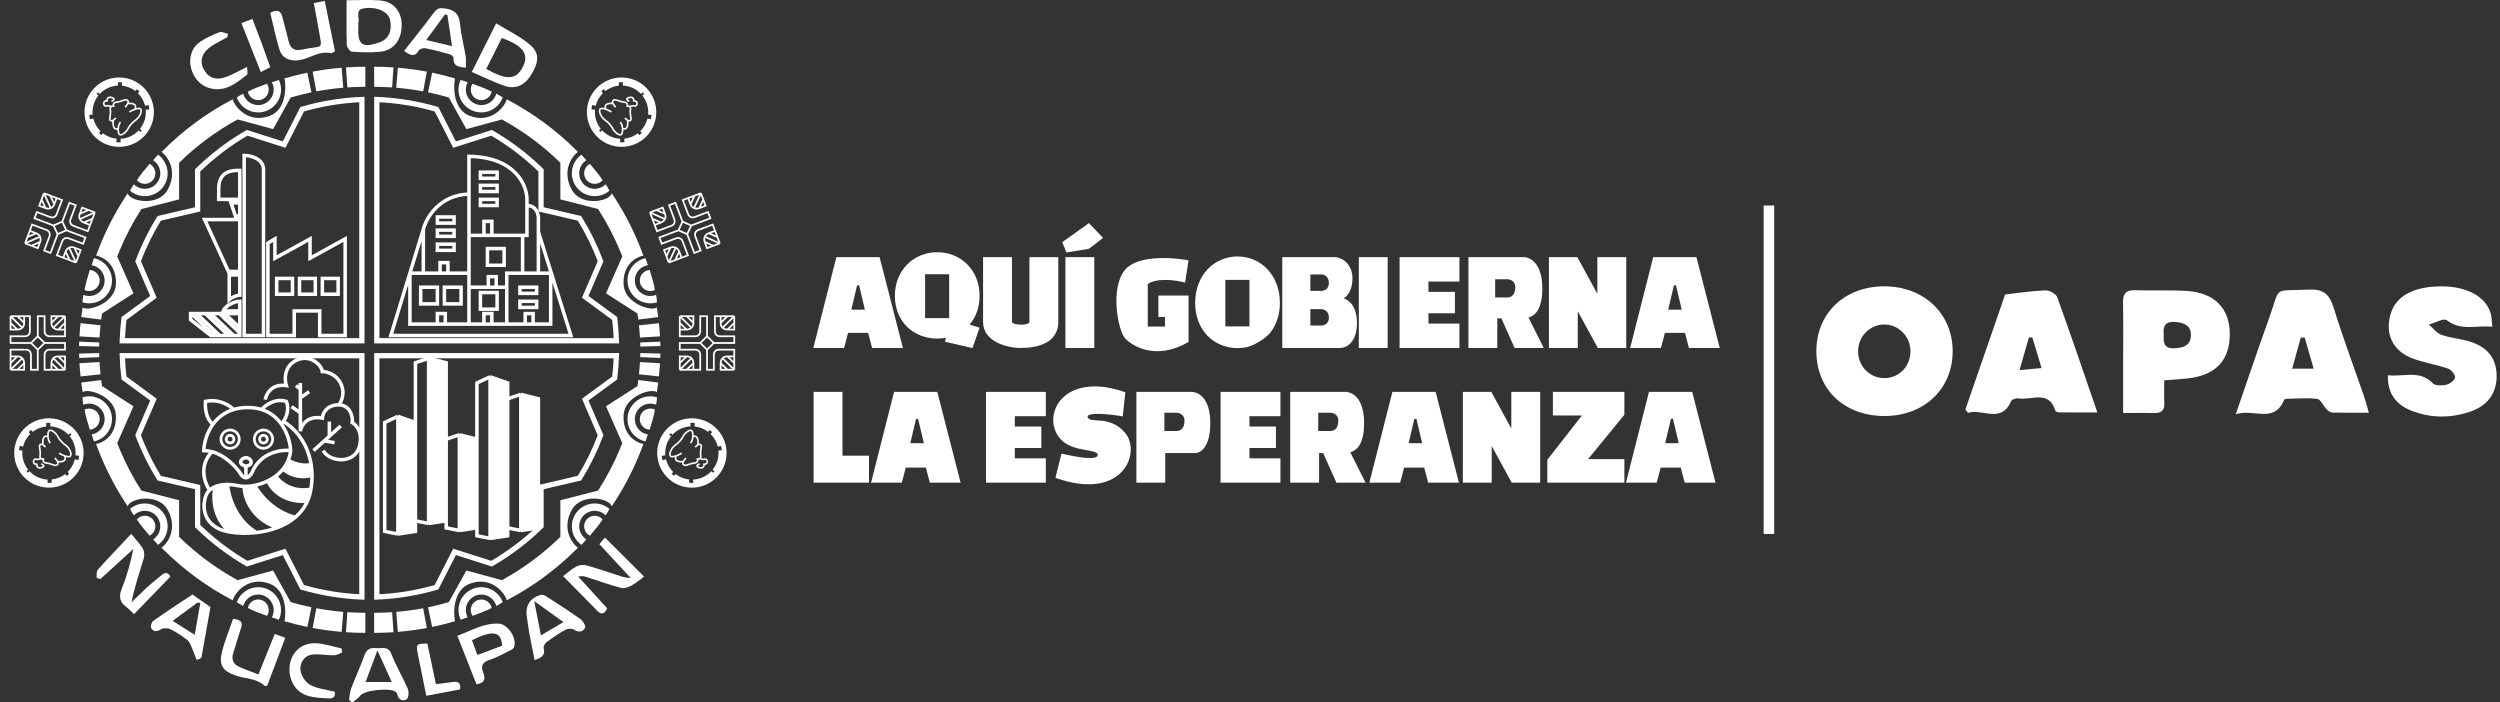 <svg width="121" height="34" viewBox="0 0 121 34" fill="none" xmlns="http://www.w3.org/2000/svg">
<rect x="0" y="0" width="121" height="34" fill="#333333" stroke="none"/>
<path d="M17.515 16.494H5.918C5.931 16.13 5.957 15.77 6.001 15.415L7.345 14.429L7.427 14.368L7.387 14.275L6.684 12.646C6.958 11.917 7.302 11.222 7.705 10.568L9.467 10.156L9.565 10.133V8.246C10.283 7.546 11.087 6.934 11.96 6.428L13.649 6.966L13.753 6.998L13.802 6.901L14.626 5.287C15.548 5.018 16.516 4.857 17.515 4.815V16.494Z" stroke="white" stroke-width="0.255"/>
<path d="M18.237 16.494H29.834C29.821 16.13 29.795 15.77 29.751 15.415L28.407 14.429L28.325 14.368L28.365 14.275L29.068 12.646C28.794 11.917 28.45 11.222 28.047 10.568L26.285 10.156L26.186 10.133V8.246C25.469 7.546 24.665 6.934 23.792 6.428L22.102 6.966L21.999 6.998L21.95 6.901L21.126 5.287C20.204 5.018 19.236 4.857 18.237 4.815V16.494Z" stroke="white" stroke-width="0.255"/>
<path d="M17.515 17.216H5.918C5.931 17.58 5.957 17.94 6.001 18.295L7.345 19.281L7.427 19.342L7.387 19.435L6.684 21.064C6.958 21.793 7.302 22.488 7.705 23.142L9.467 23.554L9.565 23.577V25.464C10.283 26.164 11.087 26.776 11.96 27.282L13.649 26.744L13.753 26.712L13.802 26.809L14.626 28.423C15.548 28.692 16.516 28.853 17.515 28.895V17.216Z" stroke="white" stroke-width="0.255"/>
<path d="M18.237 17.216H29.834C29.821 17.58 29.795 17.94 29.751 18.295L28.407 19.281L28.325 19.342L28.365 19.435L29.068 21.064C28.794 21.793 28.45 22.488 28.047 23.142L26.285 23.554L26.186 23.577V25.464C25.469 26.164 24.665 26.776 23.792 27.282L22.102 26.744L21.999 26.712L21.95 26.809L21.126 28.423C20.204 28.692 19.236 28.853 18.237 28.895V17.216Z" stroke="white" stroke-width="0.255"/>
<path d="M18.109 4.202V3.23C18.422 3.23 18.734 3.241 19.045 3.262L18.979 4.231C18.69 4.212 18.4 4.202 18.109 4.202Z" fill="white"/>
<path d="M19.257 3.278C19.728 3.317 20.196 3.38 20.66 3.467L20.481 4.422C20.05 4.341 19.615 4.283 19.177 4.246L19.257 3.278Z" fill="white"/>
<path d="M31.892 15.643C31.914 15.855 31.932 16.068 31.944 16.281L30.974 16.338C30.963 16.14 30.947 15.942 30.926 15.745L31.892 15.643Z" fill="white"/>
<path d="M31.957 16.536C31.96 16.607 31.962 16.678 31.964 16.749L30.992 16.773C30.991 16.707 30.989 16.641 30.986 16.575L31.957 16.536Z" fill="white"/>
<path d="M30.894 15.468L31.858 15.346C31.838 15.19 31.816 15.034 31.79 14.878C31.57 15.091 30.235 14.708 30.182 13.773C30.129 12.822 30.764 12.441 31.14 12.37C31.069 12.174 30.993 11.979 30.913 11.786C30.559 10.931 30.121 10.116 29.607 9.352C29.545 9.735 28.142 10.032 27.674 9.182C27.183 8.289 27.66 7.58 27.972 7.353L27.909 7.29C26.913 6.294 25.773 5.457 24.528 4.807C24.443 5.143 23.796 5.999 22.743 5.611C21.935 5.313 21.935 4.215 22.02 3.794C21.656 3.687 21.287 3.594 20.915 3.517L20.718 4.469C21.056 4.539 21.391 4.622 21.723 4.719L22.573 6.249L24.29 5.781C25.324 6.346 26.277 7.051 27.122 7.877V9.65L28.948 10.117C29.363 10.762 29.72 11.445 30.015 12.157C30.05 12.242 30.085 12.327 30.118 12.413L29.332 14.198L30.853 15.176C30.868 15.273 30.881 15.371 30.894 15.468Z" fill="white"/>
<path d="M22.191 4.336C22.191 4.946 22.686 5.441 23.297 5.441C23.773 5.441 24.178 5.14 24.334 4.718C24.259 4.662 24.15 4.6 24.02 4.535C23.933 4.852 23.642 5.086 23.297 5.086C22.883 5.086 22.547 4.75 22.547 4.336C22.547 4.208 22.579 4.087 22.635 3.982C22.507 3.938 22.391 3.899 22.295 3.868C22.229 4.01 22.191 4.169 22.191 4.336Z" fill="white"/>
<path d="M22.785 4.336C22.785 4.618 23.014 4.846 23.295 4.846C23.542 4.846 23.748 4.67 23.795 4.437C23.583 4.315 23.09 4.13 22.87 4.054C22.817 4.135 22.785 4.231 22.785 4.336Z" fill="white"/>
<path d="M27.82 7.845C27.52 8.376 27.707 9.05 28.238 9.351C28.652 9.585 29.154 9.523 29.497 9.232C29.46 9.146 29.396 9.039 29.314 8.918C29.082 9.152 28.714 9.212 28.413 9.042C28.053 8.838 27.926 8.38 28.13 8.019C28.193 7.908 28.28 7.819 28.381 7.755C28.291 7.653 28.209 7.562 28.141 7.488C28.013 7.579 27.903 7.699 27.82 7.845Z" fill="white"/>
<path d="M30.807 12.696C30.321 13.065 30.226 13.758 30.596 14.245C30.883 14.624 31.368 14.765 31.798 14.634C31.798 14.54 31.782 14.415 31.755 14.273C31.449 14.395 31.087 14.305 30.878 14.03C30.628 13.7 30.692 13.229 31.022 12.979C31.124 12.901 31.239 12.854 31.358 12.835C31.315 12.707 31.276 12.591 31.242 12.495C31.089 12.528 30.94 12.595 30.807 12.696Z" fill="white"/>
<path d="M28.338 8.137C28.199 8.382 28.285 8.694 28.53 8.832C28.745 8.954 29.011 8.903 29.167 8.723C29.043 8.512 28.704 8.109 28.551 7.933C28.464 7.977 28.389 8.046 28.338 8.137Z" fill="white"/>
<path d="M31.168 13.17C30.944 13.34 30.9 13.66 31.07 13.884C31.22 14.081 31.484 14.139 31.698 14.036C31.667 13.792 31.516 13.288 31.444 13.067C31.347 13.073 31.251 13.107 31.168 13.17Z" fill="white"/>
<path d="M18.109 29.659V30.631C18.422 30.631 18.734 30.62 19.045 30.599L18.979 29.63C18.69 29.649 18.4 29.659 18.109 29.659Z" fill="white"/>
<path d="M19.257 30.583C19.728 30.544 20.196 30.481 20.66 30.394L20.481 29.439C20.05 29.52 19.615 29.579 19.177 29.615L19.257 30.583Z" fill="white"/>
<path d="M31.892 18.218C31.914 18.006 31.932 17.793 31.944 17.58L30.974 17.523C30.963 17.722 30.947 17.919 30.926 18.116L31.892 18.218Z" fill="white"/>
<path d="M31.957 17.325C31.96 17.254 31.962 17.183 31.964 17.113L30.992 17.089C30.991 17.155 30.989 17.221 30.986 17.286L31.957 17.325Z" fill="white"/>
<path d="M30.894 18.393L31.858 18.515C31.838 18.672 31.816 18.828 31.79 18.983C31.57 18.77 30.235 19.153 30.182 20.088C30.129 21.04 30.764 21.42 31.14 21.491C31.069 21.688 30.993 21.883 30.913 22.076C30.559 22.93 30.121 23.745 29.607 24.509C29.545 24.127 28.142 23.829 27.674 24.679C27.183 25.572 27.66 26.281 27.972 26.508L27.909 26.572C26.913 27.568 25.773 28.404 24.528 29.055C24.443 28.718 23.796 27.862 22.743 28.25C21.935 28.548 21.935 29.646 22.02 30.068C21.656 30.175 21.287 30.267 20.915 30.344L20.718 29.392C21.056 29.323 21.391 29.239 21.723 29.142L22.573 27.613L24.29 28.08C25.324 27.515 26.277 26.81 27.122 25.984V24.212L28.948 23.744C29.363 23.099 29.72 22.416 30.015 21.704C30.05 21.619 30.085 21.534 30.118 21.449L29.332 19.663L30.853 18.685C30.868 18.588 30.881 18.491 30.894 18.393Z" fill="white"/>
<path d="M22.191 29.526C22.191 28.915 22.686 28.42 23.297 28.42C23.773 28.42 24.178 28.721 24.334 29.143C24.259 29.199 24.15 29.262 24.02 29.327C23.933 29.009 23.642 28.776 23.297 28.776C22.883 28.776 22.547 29.111 22.547 29.526C22.547 29.654 22.579 29.774 22.635 29.88C22.507 29.924 22.391 29.962 22.295 29.993C22.229 29.851 22.191 29.693 22.191 29.526Z" fill="white"/>
<path d="M22.785 29.526C22.785 29.244 23.014 29.015 23.295 29.015C23.542 29.015 23.748 29.191 23.795 29.424C23.583 29.547 23.09 29.731 22.87 29.808C22.817 29.727 22.785 29.63 22.785 29.526Z" fill="white"/>
<path d="M27.82 26.017C27.52 25.485 27.707 24.811 28.238 24.511C28.652 24.276 29.154 24.338 29.497 24.629C29.46 24.715 29.396 24.823 29.314 24.943C29.082 24.71 28.714 24.65 28.413 24.82C28.053 25.024 27.926 25.481 28.13 25.842C28.193 25.953 28.28 26.042 28.381 26.106C28.291 26.208 28.209 26.299 28.141 26.373C28.013 26.282 27.903 26.162 27.82 26.017Z" fill="white"/>
<path d="M30.807 21.165C30.321 20.796 30.226 20.103 30.596 19.617C30.883 19.238 31.368 19.097 31.798 19.228C31.798 19.322 31.782 19.446 31.755 19.589C31.449 19.466 31.087 19.557 30.878 19.832C30.628 20.162 30.692 20.632 31.022 20.883C31.124 20.96 31.239 21.007 31.358 21.026C31.315 21.155 31.276 21.271 31.242 21.366C31.089 21.333 30.94 21.267 30.807 21.165Z" fill="white"/>
<path d="M28.338 25.724C28.199 25.479 28.285 25.168 28.53 25.029C28.745 24.907 29.011 24.959 29.167 25.138C29.043 25.35 28.704 25.753 28.551 25.928C28.464 25.884 28.389 25.815 28.338 25.724Z" fill="white"/>
<path d="M31.168 20.692C30.944 20.521 30.9 20.201 31.07 19.977C31.22 19.78 31.484 19.722 31.698 19.826C31.667 20.069 31.516 20.573 31.444 20.795C31.347 20.788 31.251 20.755 31.168 20.692Z" fill="white"/>
<path d="M17.682 4.202V3.23C17.369 3.23 17.057 3.241 16.746 3.262L16.812 4.231C17.101 4.212 17.391 4.202 17.682 4.202Z" fill="white"/>
<path d="M16.534 3.278C16.063 3.317 15.595 3.38 15.131 3.467L15.31 4.422C15.741 4.341 16.176 4.283 16.614 4.246L16.534 3.278Z" fill="white"/>
<path d="M3.899 15.643C3.877 15.855 3.859 16.068 3.847 16.281L4.817 16.338C4.828 16.14 4.844 15.942 4.865 15.745L3.899 15.643Z" fill="white"/>
<path d="M3.834 16.536C3.831 16.607 3.829 16.678 3.827 16.749L4.799 16.773C4.8 16.707 4.802 16.641 4.805 16.575L3.834 16.536Z" fill="white"/>
<path d="M4.897 15.468L3.933 15.346C3.953 15.19 3.976 15.034 4.001 14.878C4.221 15.091 5.557 14.708 5.609 13.773C5.662 12.822 5.027 12.441 4.651 12.37C4.722 12.174 4.798 11.979 4.878 11.786C5.232 10.931 5.67 10.116 6.184 9.352C6.246 9.735 7.649 10.032 8.117 9.182C8.608 8.289 8.131 7.58 7.819 7.353L7.882 7.29C8.878 6.294 10.018 5.457 11.263 4.807C11.348 5.143 11.995 5.999 13.048 5.611C13.856 5.313 13.856 4.215 13.771 3.794C14.135 3.687 14.504 3.594 14.876 3.517L15.073 4.469C14.735 4.539 14.4 4.622 14.068 4.719L13.218 6.249L11.501 5.781C10.467 6.346 9.514 7.051 8.669 7.877V9.65L6.843 10.117C6.428 10.762 6.071 11.445 5.776 12.157C5.741 12.242 5.706 12.327 5.673 12.413L6.459 14.198L4.938 15.176C4.923 15.273 4.91 15.371 4.897 15.468Z" fill="white"/>
<path d="M13.602 4.336C13.602 4.946 13.107 5.441 12.496 5.441C12.02 5.441 11.615 5.14 11.459 4.718C11.534 4.662 11.643 4.6 11.773 4.535C11.86 4.852 12.151 5.086 12.496 5.086C12.911 5.086 13.246 4.75 13.246 4.336C13.246 4.208 13.214 4.087 13.158 3.982C13.286 3.938 13.402 3.899 13.498 3.868C13.565 4.01 13.602 4.169 13.602 4.336Z" fill="white"/>
<path d="M13.006 4.336C13.006 4.618 12.777 4.846 12.496 4.846C12.249 4.846 12.043 4.67 11.996 4.437C12.208 4.315 12.701 4.13 12.921 4.054C12.975 4.135 13.006 4.231 13.006 4.336Z" fill="white"/>
<path d="M7.97 7.845C8.271 8.376 8.084 9.05 7.553 9.351C7.138 9.585 6.637 9.523 6.294 9.232C6.331 9.146 6.395 9.039 6.477 8.918C6.709 9.152 7.077 9.212 7.378 9.042C7.738 8.838 7.865 8.38 7.661 8.019C7.598 7.908 7.511 7.819 7.41 7.755C7.5 7.653 7.582 7.562 7.65 7.488C7.778 7.579 7.888 7.699 7.97 7.845Z" fill="white"/>
<path d="M4.984 12.696C5.47 13.065 5.565 13.758 5.195 14.245C4.908 14.624 4.423 14.765 3.993 14.634C3.993 14.54 4.009 14.415 4.036 14.273C4.342 14.395 4.704 14.305 4.913 14.03C5.163 13.7 5.099 13.229 4.769 12.979C4.667 12.901 4.552 12.854 4.433 12.835C4.476 12.707 4.515 12.591 4.549 12.495C4.702 12.528 4.851 12.595 4.984 12.696Z" fill="white"/>
<path d="M7.453 8.137C7.592 8.382 7.506 8.694 7.261 8.832C7.046 8.954 6.78 8.903 6.624 8.723C6.748 8.512 7.087 8.109 7.24 7.933C7.327 7.977 7.402 8.046 7.453 8.137Z" fill="white"/>
<path d="M4.623 13.17C4.847 13.34 4.891 13.66 4.721 13.884C4.571 14.081 4.307 14.139 4.093 14.036C4.124 13.792 4.275 13.288 4.347 13.067C4.444 13.073 4.54 13.107 4.623 13.17Z" fill="white"/>
<path d="M17.682 29.659V30.631C17.369 30.631 17.057 30.62 16.746 30.599L16.812 29.63C17.101 29.649 17.391 29.659 17.682 29.659Z" fill="white"/>
<path d="M16.534 30.583C16.063 30.544 15.595 30.481 15.131 30.394L15.31 29.439C15.741 29.52 16.176 29.579 16.614 29.615L16.534 30.583Z" fill="white"/>
<path d="M3.899 18.218C3.877 18.006 3.859 17.793 3.847 17.58L4.817 17.523C4.828 17.722 4.844 17.919 4.865 18.116L3.899 18.218Z" fill="white"/>
<path d="M3.834 17.325C3.831 17.254 3.829 17.183 3.827 17.113L4.799 17.089C4.8 17.155 4.802 17.221 4.805 17.286L3.834 17.325Z" fill="white"/>
<path d="M4.897 18.393L3.933 18.515C3.953 18.672 3.976 18.828 4.001 18.983C4.221 18.77 5.557 19.153 5.609 20.088C5.662 21.04 5.027 21.42 4.651 21.491C4.722 21.688 4.798 21.883 4.878 22.076C5.232 22.93 5.67 23.745 6.184 24.509C6.246 24.127 7.649 23.829 8.117 24.679C8.608 25.572 8.131 26.281 7.819 26.508L7.882 26.572C8.878 27.568 10.018 28.404 11.263 29.055C11.348 28.718 11.995 27.862 13.048 28.25C13.856 28.548 13.856 29.646 13.771 30.068C14.135 30.175 14.504 30.267 14.876 30.344L15.073 29.392C14.735 29.323 14.4 29.239 14.068 29.142L13.218 27.613L11.501 28.08C10.467 27.515 9.514 26.81 8.669 25.984V24.212L6.843 23.744C6.428 23.099 6.071 22.416 5.776 21.704C5.741 21.619 5.706 21.534 5.673 21.449L6.459 19.663L4.938 18.685C4.923 18.588 4.91 18.491 4.897 18.393Z" fill="white"/>
<path d="M13.602 29.526C13.602 28.915 13.107 28.42 12.496 28.42C12.02 28.42 11.615 28.721 11.459 29.143C11.534 29.199 11.643 29.262 11.773 29.327C11.86 29.009 12.151 28.776 12.496 28.776C12.911 28.776 13.246 29.111 13.246 29.526C13.246 29.654 13.214 29.774 13.158 29.88C13.286 29.924 13.402 29.962 13.498 29.993C13.565 29.851 13.602 29.693 13.602 29.526Z" fill="white"/>
<path d="M13.006 29.526C13.006 29.244 12.777 29.015 12.496 29.015C12.249 29.015 12.043 29.191 11.996 29.424C12.208 29.547 12.701 29.731 12.921 29.808C12.975 29.727 13.006 29.63 13.006 29.526Z" fill="white"/>
<path d="M7.97 26.017C8.271 25.485 8.084 24.811 7.553 24.511C7.138 24.276 6.637 24.338 6.294 24.629C6.331 24.715 6.395 24.823 6.477 24.943C6.709 24.71 7.077 24.65 7.378 24.82C7.738 25.024 7.865 25.481 7.661 25.842C7.598 25.953 7.511 26.042 7.41 26.106C7.5 26.208 7.582 26.299 7.65 26.373C7.778 26.282 7.888 26.162 7.97 26.017Z" fill="white"/>
<path d="M4.984 21.165C5.47 20.796 5.565 20.103 5.195 19.617C4.908 19.238 4.423 19.097 3.993 19.228C3.993 19.322 4.009 19.446 4.036 19.589C4.342 19.466 4.704 19.557 4.913 19.832C5.163 20.162 5.099 20.632 4.769 20.883C4.667 20.96 4.552 21.007 4.433 21.026C4.476 21.155 4.515 21.271 4.549 21.366C4.702 21.333 4.851 21.267 4.984 21.165Z" fill="white"/>
<path d="M7.453 25.724C7.592 25.479 7.506 25.168 7.261 25.029C7.046 24.907 6.78 24.959 6.624 25.138C6.748 25.35 7.087 25.753 7.24 25.928C7.327 25.884 7.402 25.815 7.453 25.724Z" fill="white"/>
<path d="M4.623 20.692C4.847 20.521 4.891 20.201 4.721 19.977C4.571 19.78 4.307 19.722 4.093 19.826C4.124 20.069 4.275 20.573 4.347 20.795C4.444 20.788 4.54 20.755 4.623 20.692Z" fill="white"/>
<path d="M11.605 15.869L11.01 15.304H10.755L11.605 16.111M11.605 15.869V15.176H9.225V15.474L10.202 16.239H11.605V16.111M11.605 15.869V16.111M16.706 16.239V11.563L15.006 12.498V11.563L13.306 12.498V11.563L12.966 11.765V16.239H14.241V15.049H15.474V16.239H16.706ZM11.605 8.247C11.265 8.247 10.585 8.247 10.585 9.14V9.65H11.605V8.247ZM11.818 16.239V7.524C12.158 7.524 12.753 7.694 12.753 8.205V16.239H11.818ZM11.605 10.628H9.905L11.053 13.136H11.605V10.628ZM11.605 13.306H11.095V14.496C11.18 14.411 11.478 14.284 11.605 14.284V13.306ZM11.605 14.581C11.308 14.581 10.883 14.836 10.797 15.049H11.605V14.581ZM11.605 9.82H11.18L11.393 10.458H11.605V9.82ZM13.391 13.476V14.241H14.156V13.476H13.391ZM14.496 13.476V14.241H15.261V13.476H14.496ZM15.601 13.476V14.241H16.366V13.476H15.601ZM9.395 15.304H9.65L10.5 16.111H10.245L9.395 15.304ZM10.075 15.304H10.33L11.18 16.111H10.925L10.075 15.304Z" stroke="white" stroke-width="0.17"/>
<path d="M20.489 11.096C20.631 10.543 21.271 9.429 22.699 9.395M20.489 11.096L19.839 13.221M20.489 11.096V13.221M22.699 9.395V11.393M22.699 9.395V7.567C24.944 7.601 25.505 8.97 25.505 9.65V9.948M26.058 11.223V13.221M26.058 11.223V10.543C26.058 10.345 25.947 9.948 25.505 9.948M26.058 11.223L26.653 13.121M26.058 13.221H26.653M26.058 13.221H25.293M22.699 11.393V13.221M22.699 11.393H23.422M19.839 13.221L18.916 16.239H22.699H27.631L26.653 13.121M19.839 13.221V15.687H21.169M19.839 13.221H20.489M22.699 13.221V13.901M22.699 13.221H21.679M22.699 15.687V13.901M22.699 15.687H21.552M22.699 15.687H23.422M26.653 13.121V13.221M26.653 13.221V15.687H25.803M24.527 15.687V13.901M24.527 15.687H23.805M24.527 15.687H25.42M22.699 13.901H23.635M24.527 13.901V13.221H25.293M24.527 13.901H24.017M25.293 13.221V11.393M25.293 11.393H25.505V9.948M25.293 11.393H23.805M20.489 13.221H21.297M21.169 15.687V15.177H21.552V15.687M21.169 15.687H21.552M23.422 15.687V15.177H23.805V15.687M23.422 15.687H23.805M25.42 15.687V15.177H25.803V15.687M25.42 15.687H25.803M23.635 13.901V13.391H24.017V13.901M23.635 13.901H24.017M21.297 13.221V12.711H21.679V13.221M21.297 13.221H21.679M23.805 11.393V10.713H23.422V11.393M23.805 11.393H23.422M21.169 13.901H20.361V14.709H21.169V13.901ZM22.317 13.901H21.509V14.709H22.317V13.901ZM24.4 12.031H23.592V12.839H24.4V12.031ZM24.06 14.156H23.252V14.964H24.06V14.156ZM21.977 11.818H21.169V12.116H21.977V11.818ZM21.977 11.138H21.169V11.436H21.977V11.138ZM21.977 10.501H21.169V10.798H21.977V10.501ZM24.06 9.65H23.252V9.948H24.06V9.65ZM24.06 8.97H23.252V9.268H24.06V8.97ZM24.06 8.333H23.252V8.63H24.06V8.333ZM25.973 14.582H25.165V14.879H25.973V14.582ZM25.973 13.901H25.165V14.199H25.973V13.901Z" stroke="white" stroke-width="0.17"/>
<path d="M14.07 21.808C13.616 21.751 12.607 21.884 12.199 22.87C12.157 22.955 12.038 23.125 11.902 23.125M14.07 21.808C14.049 21.465 13.926 20.96 13.623 20.532M14.07 21.808C14.049 21.977 14.008 22.133 13.949 22.275M11.902 23.125C11.766 23.125 11.647 22.955 11.604 22.87C11.404 22.576 10.897 22.037 10.263 21.863M11.902 23.125V22.573M11.902 22.573C11.817 22.53 11.647 22.496 11.647 22.36C11.647 22.224 11.817 22.162 11.902 22.148C11.987 22.148 12.157 22.233 12.157 22.36C12.157 22.53 11.987 22.53 11.902 22.573ZM12.667 19.822C12.456 19.755 12.216 19.719 11.944 19.725C11.706 19.73 11.493 19.764 11.303 19.822M12.667 19.822C12.837 19.619 13.313 19.257 13.857 19.427C13.934 19.582 14.001 19.976 13.717 20.405M12.667 19.822C13.097 19.959 13.406 20.226 13.623 20.532M13.623 20.532C13.658 20.49 13.689 20.447 13.717 20.405M11.303 19.822C11.134 19.634 10.627 19.291 9.946 19.427C9.918 19.682 9.951 20.26 10.308 20.532M11.303 19.822C10.852 19.959 10.531 20.226 10.308 20.532M10.308 20.532C9.995 20.962 9.875 21.47 9.861 21.808C10 21.808 10.134 21.828 10.263 21.863M13.717 20.405C14.154 20.643 14.88 21.337 15.06 22.488M15.048 23.678C15.087 23.439 15.104 23.212 15.102 22.998M15.048 23.678C14.095 23.848 13.517 23.324 13.347 23.04M15.048 23.678C15.013 23.89 14.955 24.082 14.878 24.257M10.145 23.721C10.077 23.783 10.024 23.855 9.989 23.933C9.819 24.316 9.734 25.166 10.584 25.591C10.717 25.657 10.908 25.713 11.137 25.752M10.145 23.721C9.908 23.389 9.598 22.554 10.263 21.863M10.145 23.721C10.218 23.654 10.309 23.598 10.414 23.555M13.949 22.275C14.125 22.389 14.594 22.59 15.06 22.488M13.949 22.275C13.884 22.433 13.799 22.574 13.698 22.7M15.06 22.488C15.085 22.649 15.1 22.819 15.102 22.998M13.698 22.7C13.886 22.884 14.431 23.202 15.102 22.998M13.698 22.7C13.595 22.829 13.476 22.942 13.347 23.04M13.347 23.04C13.227 23.131 13.098 23.209 12.965 23.274M12.965 23.274C13.106 23.639 13.687 24.346 14.878 24.257M12.965 23.274C12.756 23.377 12.538 23.448 12.327 23.491M14.878 24.257C14.738 24.573 14.534 24.83 14.291 25.038M12.327 23.491C12.531 23.894 13.209 24.766 14.291 25.038M12.327 23.491C12.148 23.528 11.974 23.544 11.817 23.541M14.291 25.038C14.039 25.253 13.745 25.415 13.432 25.534M11.817 23.541C11.709 23.539 11.608 23.528 11.519 23.508C11.339 23.468 11.167 23.449 11.009 23.449M11.817 23.541C11.817 24.03 12.14 25.113 13.432 25.534M13.432 25.534C13.102 25.659 12.753 25.735 12.412 25.775M11.009 23.449C11.048 23.974 11.383 25.174 12.412 25.775M11.009 23.449C10.781 23.448 10.579 23.486 10.414 23.555M12.412 25.775C11.944 25.829 11.494 25.812 11.137 25.752M10.414 23.555C10.301 24.001 10.286 25.064 11.137 25.752M12.837 19.342C12.88 19.073 13.143 18.56 13.857 18.662C13.772 18.393 13.738 17.778 14.282 17.471C14.963 17.089 15.558 17.642 15.6 17.982C15.827 17.982 16.331 18.118 16.535 18.662C16.673 19.028 16.561 19.364 16.413 19.596M15.643 21.808C15.94 22.36 17.131 22.488 17.386 21.638C17.59 20.957 17.244 20.561 17.046 20.447C17.086 20.285 17.011 19.619 16.413 19.596M16.413 19.596C16.384 19.595 16.354 19.595 16.323 19.597C15.779 19.631 15.614 20.036 15.6 20.235C14.852 20.099 14.58 20.603 14.537 20.872V19.98M15.175 21.808L15.693 21.34M16.493 20.617L15.94 21.116M15.94 21.116V20.405M15.94 21.116L15.693 21.34M15.693 21.34L16.195 21.425M14.537 18.534V18.832M14.537 19.257L14.963 18.959M14.537 19.257V18.832M14.537 19.257V19.98M14.537 18.832L14.325 18.662M14.537 19.98L14.112 19.682" stroke="white" stroke-width="0.17"/>
<path d="M15.061 22.488C14.595 22.59 14.126 22.389 13.95 22.275C13.885 22.433 13.8 22.574 13.699 22.701C13.887 22.885 14.431 23.202 15.102 22.998C15.101 22.819 15.086 22.649 15.061 22.488Z" fill="white"/>
<path d="M15.048 23.678C14.096 23.848 13.518 23.324 13.348 23.04C13.227 23.131 13.098 23.209 12.965 23.275C13.107 23.639 13.688 24.346 14.878 24.257C14.956 24.082 15.014 23.89 15.048 23.678Z" fill="white"/>
<path d="M14.291 25.039C13.209 24.767 12.531 23.894 12.328 23.491C12.148 23.528 11.974 23.544 11.817 23.541C11.817 24.03 12.14 25.114 13.433 25.534C13.745 25.415 14.04 25.253 14.291 25.039Z" fill="white"/>
<path d="M12.412 25.775C11.383 25.174 11.049 23.974 11.01 23.449C10.781 23.448 10.579 23.487 10.415 23.555C10.301 24.001 10.287 25.064 11.137 25.752C11.495 25.812 11.945 25.829 12.412 25.775Z" fill="white"/>
<path d="M13.262 21.255C13.262 21.537 13.034 21.765 12.752 21.765C12.471 21.765 12.242 21.537 12.242 21.255C12.242 20.974 12.471 20.745 12.752 20.745C13.034 20.745 13.262 20.974 13.262 21.255ZM12.376 21.255C12.376 21.463 12.544 21.632 12.752 21.632C12.96 21.632 13.129 21.463 13.129 21.255C13.129 21.047 12.96 20.879 12.752 20.879C12.544 20.879 12.376 21.047 12.376 21.255Z" fill="white"/>
<path d="M11.647 21.255C11.647 21.537 11.419 21.765 11.137 21.765C10.855 21.765 10.627 21.537 10.627 21.255C10.627 20.974 10.855 20.745 11.137 20.745C11.419 20.745 11.647 20.974 11.647 21.255ZM10.761 21.255C10.761 21.463 10.929 21.632 11.137 21.632C11.345 21.632 11.513 21.463 11.513 21.255C11.513 21.047 11.345 20.879 11.137 20.879C10.929 20.879 10.761 21.047 10.761 21.255Z" fill="white"/>
<path d="M13.006 21.255C13.006 21.396 12.892 21.51 12.751 21.51C12.61 21.51 12.496 21.396 12.496 21.255C12.496 21.114 12.61 21 12.751 21C12.892 21 13.006 21.114 13.006 21.255ZM12.633 21.255C12.633 21.32 12.686 21.373 12.751 21.373C12.816 21.373 12.869 21.32 12.869 21.255C12.869 21.19 12.816 21.137 12.751 21.137C12.686 21.137 12.633 21.19 12.633 21.255Z" fill="white"/>
<path d="M11.391 21.255C11.391 21.396 11.277 21.51 11.136 21.51C10.995 21.51 10.881 21.396 10.881 21.255C10.881 21.114 10.995 21 11.136 21C11.277 21 11.391 21.114 11.391 21.255ZM11.018 21.255C11.018 21.32 11.071 21.373 11.136 21.373C11.201 21.373 11.254 21.32 11.254 21.255C11.254 21.19 11.201 21.137 11.136 21.137C11.071 21.137 11.018 21.19 11.018 21.255Z" fill="white"/>
<path d="M19.257 25.847L18.619 25.719V20.448L19.257 20.15M19.257 25.847L20.107 25.719V25.209M19.257 25.847V20.15M20.107 20.448L19.257 20.15M20.107 20.448V25.209M20.107 20.448V17.557L20.745 17.345M20.107 25.209L20.745 25.337M20.745 25.337L21.595 25.209M20.745 25.337V17.345M21.595 25.209V25.549L22.233 25.677M21.595 25.209V21.256M20.745 17.345L21.595 17.557V21.256M22.233 25.677L23.083 25.549M22.233 25.677V21.043M23.083 25.549V21.256M23.083 25.549V25.932L23.72 26.059M23.083 21.256L22.233 21.043M23.083 21.256V18.535L23.72 18.237M22.233 21.043L21.595 21.256M23.72 26.059L24.571 25.932V25.549M23.72 26.059V18.237M23.72 18.237L24.571 18.535V19.3M24.571 25.549L25.208 25.677M24.571 25.549V19.3M25.208 25.677L26.058 25.549V19.3L25.208 19.088M25.208 25.677V19.088M25.208 19.088L24.571 19.3" stroke="white" stroke-width="0.17"/>
<path d="M20.106 25.719L19.256 25.847V20.15L20.106 20.448V25.209V25.719Z" fill="white"/>
<path d="M21.594 25.209L20.744 25.337V17.345L21.594 17.557V21.256V25.209Z" fill="white"/>
<path d="M23.082 25.549L22.232 25.677V21.043L23.082 21.256V25.549Z" fill="white"/>
<path d="M24.57 25.932L23.72 26.059V18.237L24.57 18.535V19.3V25.549V25.932Z" fill="white"/>
<path d="M26.058 25.549L25.207 25.677V19.088L26.058 19.3V25.549Z" fill="white"/>
<path d="M32.902 15.304V15.628M32.902 15.304H33.232M32.902 15.304L33.469 15.861M32.902 17.897L33.469 17.339M32.902 17.897V17.573M32.902 17.897H33.232M35.538 17.897V17.573M35.538 17.897H35.209M35.538 17.897L34.971 17.339M35.538 15.304H35.209M35.538 15.304V15.628M35.538 15.304L34.971 15.861M32.902 15.952V16.276H33.397H33.644C33.841 16.276 33.891 16.114 33.891 16.033V15.79V15.304H34.22V15.952V16.276M32.902 15.952H33.232M32.902 15.952V15.628M35.538 17.249V16.924H35.044H34.797C34.599 16.924 34.55 17.087 34.55 17.168V17.411V17.897H34.22V17.249V16.924M35.538 17.249H35.209M35.538 17.249V17.573M33.561 17.897H33.891V17.411V17.168C33.891 17.087 33.841 16.924 33.644 16.924H33.397H32.902V16.6H33.561H33.891M33.561 17.897V17.573M33.561 17.897H33.232M34.879 15.304H34.603V15.79V16.033C34.603 16.227 34.759 16.276 34.837 16.276H35.07H35.538V16.6H34.879H34.55M34.879 15.304V15.628M34.879 15.304H35.209M33.232 15.952L32.902 15.628M33.232 15.952C33.295 15.952 33.396 15.93 33.469 15.861M33.561 15.628V15.304H33.232M33.561 15.628L33.232 15.304M33.561 15.628C33.561 15.737 33.522 15.812 33.469 15.861M35.209 15.952H35.538V15.628M35.209 15.952L35.538 15.628M35.209 15.952C35.145 15.952 35.044 15.93 34.971 15.861M34.879 15.628L35.209 15.304M34.879 15.628C34.879 15.737 34.918 15.812 34.971 15.861M34.879 17.573V17.897H35.209M34.879 17.573L35.209 17.897M34.879 17.573C34.879 17.51 34.901 17.411 34.971 17.339M35.209 17.249L35.538 17.573M35.209 17.249C35.098 17.249 35.022 17.287 34.971 17.339M33.561 17.573C33.561 17.51 33.539 17.411 33.469 17.339M33.561 17.573L33.232 17.897M33.232 17.249H32.902V17.573M33.232 17.249C33.343 17.249 33.419 17.287 33.469 17.339M33.232 17.249L32.902 17.573M33.891 16.6L34.22 16.276M33.891 16.6L34.22 16.924M34.22 16.276L34.55 16.6M34.55 16.6L34.22 16.924" stroke="white" stroke-width="0.085"/>
<path d="M3.146 15.304V15.628M3.146 15.304H2.817M3.146 15.304L2.58 15.861M3.146 17.897L2.58 17.339M3.146 17.897V17.573M3.146 17.897H2.817M0.511 17.897V17.573M0.511 17.897H0.84M0.511 17.897L1.078 17.339M0.511 15.304H0.84M0.511 15.304V15.628M0.511 15.304L1.078 15.861M3.146 15.952V16.276H2.652H2.405C2.208 16.276 2.158 16.114 2.158 16.033V15.79V15.304H1.829V15.952V16.276M3.146 15.952H2.817M3.146 15.952V15.628M0.511 17.249V16.924H1.005H1.252C1.45 16.924 1.499 17.087 1.499 17.168V17.411V17.897H1.829V17.249V16.924M0.511 17.249H0.84M0.511 17.249V17.573M2.488 17.897H2.158V17.411V17.168C2.158 17.087 2.208 16.924 2.405 16.924H2.652H3.146V16.6H2.488H2.158M2.488 17.897V17.573M2.488 17.897H2.817M1.17 15.304H1.446V15.79V16.033C1.446 16.227 1.29 16.276 1.212 16.276H0.978H0.511V16.6H1.17H1.499M1.17 15.304V15.628M1.17 15.304H0.84M2.817 15.952L3.146 15.628M2.817 15.952C2.753 15.952 2.653 15.93 2.58 15.861M2.488 15.628V15.304H2.817M2.488 15.628L2.817 15.304M2.488 15.628C2.488 15.737 2.526 15.812 2.58 15.861M0.84 15.952H0.511V15.628M0.84 15.952L0.511 15.628M0.84 15.952C0.904 15.952 1.004 15.93 1.078 15.861M1.17 15.628L0.84 15.304M1.17 15.628C1.17 15.737 1.131 15.812 1.078 15.861M1.17 17.573V17.897H0.84M1.17 17.573L0.84 17.897M1.17 17.573C1.17 17.51 1.148 17.411 1.078 17.339M0.84 17.249L0.511 17.573M0.84 17.249C0.951 17.249 1.027 17.287 1.078 17.339M2.488 17.573C2.488 17.51 2.51 17.411 2.58 17.339M2.488 17.573L2.817 17.897M2.817 17.249H3.146V17.573M2.817 17.249C2.706 17.249 2.63 17.287 2.58 17.339M2.817 17.249L3.146 17.573M2.158 16.6L1.829 16.276M2.158 16.6L1.829 16.924M1.829 16.276L1.499 16.6M1.499 16.6L1.829 16.924" stroke="white" stroke-width="0.085"/>
<path d="M31.457 10.28L31.571 10.584M31.457 10.28L31.765 10.164M31.457 10.28L32.184 10.603M32.37 12.707L32.704 11.986M32.37 12.707L32.256 12.404M32.37 12.707L32.678 12.591M34.837 11.779L34.723 11.476M34.837 11.779L34.529 11.895M34.837 11.779L34.11 11.457M33.924 9.352L33.616 9.468M33.924 9.352L34.038 9.656M33.924 9.352L33.59 10.074M31.685 10.887L31.799 11.19L32.262 11.016L32.493 10.93C32.678 10.86 32.667 10.691 32.639 10.615L32.553 10.387L32.382 9.932L32.691 9.816L32.919 10.423L33.033 10.726M31.685 10.887L31.994 10.771M31.685 10.887L31.571 10.584M34.609 11.173L34.495 10.869L34.032 11.043L33.801 11.13C33.616 11.2 33.627 11.369 33.655 11.445L33.741 11.672L33.912 12.127L33.603 12.243L33.375 11.637L33.261 11.333M34.609 11.173L34.3 11.289M34.609 11.173L34.723 11.476M32.987 12.475L33.295 12.359L33.124 11.904L33.038 11.677C33.01 11.601 32.907 11.467 32.721 11.536L32.49 11.623L32.028 11.797L31.913 11.494L32.53 11.262L32.839 11.146M32.987 12.475L32.873 12.172M32.987 12.475L32.678 12.591M33.307 9.584L33.049 9.682L33.22 10.137L33.305 10.364C33.374 10.546 33.537 10.537 33.61 10.509L33.829 10.427L34.266 10.262L34.38 10.566L33.764 10.798L33.455 10.914M33.307 9.584L33.421 9.888M33.307 9.584L33.616 9.468M31.994 10.771L31.571 10.584M31.994 10.771C32.053 10.749 32.14 10.693 32.184 10.603M32.188 10.352L32.074 10.048L31.765 10.164M32.188 10.352L31.765 10.164M32.188 10.352C32.226 10.454 32.216 10.537 32.184 10.603M33.844 10.075L34.152 9.959L34.038 9.656M33.844 10.075L34.038 9.656M33.844 10.075C33.784 10.098 33.682 10.113 33.59 10.074M33.421 9.888L33.616 9.468M33.421 9.888C33.46 9.99 33.522 10.046 33.59 10.074M34.106 11.708L34.22 12.011L34.529 11.895M34.106 11.708L34.529 11.895M34.106 11.708C34.084 11.649 34.07 11.549 34.11 11.457M34.3 11.289L34.723 11.476M34.3 11.289C34.197 11.328 34.139 11.39 34.11 11.457M32.873 12.172C32.851 12.113 32.795 12.029 32.704 11.986M32.873 12.172L32.678 12.591M32.45 11.985L32.142 12.101L32.256 12.404M32.45 11.985C32.554 11.946 32.638 11.955 32.704 11.986M32.45 11.985L32.256 12.404M32.839 11.146L33.033 10.726M32.839 11.146L33.261 11.333M33.033 10.726L33.455 10.914M33.455 10.914L33.261 11.333" stroke="white" stroke-width="0.085"/>
<path d="M4.592 10.28L4.478 10.584M4.592 10.28L4.283 10.164M4.592 10.28L3.865 10.603M3.679 12.707L3.345 11.986M3.679 12.707L3.793 12.404M3.679 12.707L3.37 12.591M1.212 11.779L1.326 11.476M1.212 11.779L1.52 11.895M1.212 11.779L1.939 11.457M2.125 9.352L2.433 9.468M2.125 9.352L2.011 9.656M2.125 9.352L2.459 10.074M4.364 10.887L4.249 11.19L3.787 11.016L3.556 10.93C3.371 10.86 3.381 10.691 3.41 10.615L3.496 10.387L3.667 9.932L3.358 9.816L3.13 10.423L3.016 10.726M4.364 10.887L4.055 10.771M4.364 10.887L4.478 10.584M1.44 11.173L1.554 10.869L2.017 11.043L2.248 11.13C2.433 11.2 2.422 11.369 2.394 11.445L2.308 11.672L2.137 12.127L2.445 12.243L2.674 11.637L2.788 11.333M1.44 11.173L1.749 11.289M1.44 11.173L1.326 11.476M3.062 12.475L2.754 12.359L2.925 11.904L3.011 11.677C3.039 11.601 3.142 11.467 3.327 11.536L3.559 11.623L4.021 11.797L4.135 11.494L3.519 11.262L3.21 11.146M3.062 12.475L3.176 12.172M3.062 12.475L3.37 12.591M2.742 9.584L3 9.682L2.829 10.137L2.743 10.364C2.675 10.546 2.512 10.537 2.439 10.509L2.22 10.427L1.783 10.262L1.668 10.566L2.285 10.798L2.594 10.914M2.742 9.584L2.628 9.888M2.742 9.584L2.433 9.468M4.055 10.771L4.478 10.584M4.055 10.771C3.996 10.749 3.909 10.693 3.865 10.603M3.861 10.352L3.975 10.048L4.283 10.164M3.861 10.352L4.283 10.164M3.861 10.352C3.823 10.454 3.833 10.537 3.865 10.603M2.205 10.075L1.897 9.959L2.011 9.656M2.205 10.075L2.011 9.656M2.205 10.075C2.265 10.098 2.366 10.113 2.459 10.074M2.628 9.888L2.433 9.468M2.628 9.888C2.589 9.99 2.526 10.046 2.459 10.074M1.943 11.708L1.829 12.011L1.52 11.895M1.943 11.708L1.52 11.895M1.943 11.708C1.965 11.649 1.979 11.549 1.939 11.457M1.749 11.289L1.326 11.476M1.749 11.289C1.852 11.328 1.91 11.39 1.939 11.457M3.176 12.172C3.198 12.113 3.254 12.029 3.345 11.986M3.176 12.172L3.37 12.591M3.599 11.985L3.907 12.101L3.793 12.404M3.599 11.985C3.495 11.946 3.41 11.955 3.345 11.986M3.599 11.985L3.793 12.404M3.21 11.146L3.016 10.726M3.21 11.146L2.788 11.333M3.016 10.726L2.594 10.914M2.594 10.914L2.788 11.333" stroke="white" stroke-width="0.085"/>
<path d="M30.532 27.983C29.981 27.388 29.504 26.872 29.009 26.337C29.123 26.204 29.201 26.112 29.281 26.019C29.886 26.622 30.471 27.205 31.176 27.909C30.979 28.051 30.786 28.223 30.564 28.34C30.413 28.421 30.204 28.495 30.052 28.454C29.493 28.306 28.949 28.106 28.398 27.93C28.274 27.89 28.145 27.866 27.985 27.907C28.454 28.42 28.924 28.934 29.389 29.444C29.241 29.736 29.099 29.757 28.912 29.567C28.4 29.044 27.884 28.522 27.258 27.886C27.475 27.722 27.674 27.532 27.907 27.411C28.048 27.339 28.259 27.326 28.413 27.37C28.983 27.532 29.541 27.732 30.107 27.91C30.219 27.946 30.341 27.952 30.53 27.983H30.532Z" fill="white"/>
<path d="M4.676 27.97C4.69 27.839 4.656 27.663 4.728 27.584C5.224 27.026 5.742 26.488 6.352 25.839C6.594 26.142 6.786 26.336 6.918 26.565C6.988 26.687 7 26.883 6.959 27.021C6.749 27.718 6.513 28.407 6.363 29.155C6.617 28.909 6.866 28.656 7.128 28.417C7.346 28.218 7.583 28.039 7.806 27.845C8.01 27.668 8.156 27.719 8.248 27.907C7.663 28.511 7.088 29.105 6.487 29.725C6.371 29.616 6.251 29.479 6.108 29.373C5.783 29.134 5.744 28.868 5.894 28.491C6.138 27.881 6.319 27.245 6.451 26.573L4.86 28.025C4.799 28.006 4.738 27.987 4.676 27.97Z" fill="white"/>
<path d="M22.835 3.482C23.232 2.691 23.597 1.964 24.015 1.129C24.59 1.485 25.181 1.761 25.657 2.171C26.134 2.583 26.086 3.02 25.683 3.657C25.381 4.135 24.95 4.335 24.417 4.155C23.89 3.976 23.388 3.722 22.834 3.483L22.835 3.482ZM24.287 1.838C24.036 2.336 23.784 2.84 23.533 3.338C24.57 3.916 25.012 3.864 25.337 3.171C25.602 2.606 25.287 2.195 24.287 1.838Z" fill="white"/>
<path d="M16.773 0.011C17.398 0.011 17.891 -0.019 18.379 0.019C19.038 0.069 19.443 0.551 19.442 1.212C19.441 1.941 19.046 2.449 18.38 2.508C17.932 2.548 17.477 2.535 17.028 2.501C16.936 2.495 16.79 2.292 16.785 2.176C16.763 1.459 16.774 0.742 16.774 0.011H16.773ZM17.346 1.253C17.289 2.174 17.527 2.353 18.39 2.04C18.811 1.887 18.993 1.485 18.878 0.963C18.79 0.564 18.237 0.305 17.604 0.406C17.168 0.475 17.415 0.85 17.349 1.086C17.334 1.138 17.346 1.198 17.346 1.254L17.346 1.253Z" fill="white"/>
<path d="M19.557 2.467C20.057 1.828 20.55 1.22 21.016 0.593C21.18 0.373 21.329 0.375 21.586 0.416C22.064 0.495 22.23 0.738 22.271 1.197C22.319 1.714 22.458 2.222 22.541 2.737C22.568 2.904 22.545 3.08 22.545 3.275C22.171 3.244 21.93 3.19 21.949 2.809C21.952 2.749 21.843 2.648 21.769 2.627C21.376 2.515 20.98 2.412 20.579 2.334C20.481 2.316 20.306 2.374 20.262 2.453C20.092 2.748 19.901 2.714 19.557 2.467ZM21.656 0.738L21.54 0.691C21.249 1.088 20.959 1.485 20.631 1.935C21.077 2.042 21.454 2.133 21.878 2.235C21.794 1.67 21.725 1.204 21.656 0.738Z" fill="white"/>
<path d="M9.513 31.935C9.439 31.74 9.37 31.542 9.286 31.35C9.228 31.22 9.176 31.063 9.071 30.982C8.815 30.783 8.543 30.598 8.253 30.456C8.123 30.392 7.898 30.388 7.782 30.461C7.579 30.589 7.42 30.57 7.316 30.4C7.271 30.328 7.333 30.111 7.413 30.054C8.037 29.613 8.677 29.197 9.312 28.773C9.604 28.976 9.894 29.179 10.186 29.382C10.044 30.186 9.902 30.989 9.757 31.792C9.75 31.829 9.705 31.858 9.678 31.89L9.514 31.935H9.513ZM9.425 30.726C9.527 30.145 9.611 29.667 9.694 29.187C9.652 29.178 9.609 29.169 9.566 29.159C9.183 29.441 8.8 29.722 8.356 30.049C8.724 30.282 9.036 30.48 9.424 30.726H9.425Z" fill="white"/>
<path d="M16.213 2.483C16.137 2.519 16.067 2.587 16.015 2.575C15.45 2.443 15.003 2.829 14.489 2.913C14.049 2.985 13.66 2.826 13.531 2.413C13.347 1.825 13.227 1.217 13.08 0.618C13.404 0.458 13.586 0.493 13.663 0.817C13.745 1.159 13.855 1.495 13.929 1.838C14.039 2.346 14.189 2.497 14.682 2.388C15.657 2.171 15.615 2.503 15.414 1.375C15.342 0.976 15.268 0.576 15.189 0.147C15.372 0.111 15.506 0.085 15.717 0.042C15.881 0.848 16.042 1.642 16.214 2.483H16.213Z" fill="white"/>
<path d="M25.875 31.946C25.783 31.481 25.695 31.061 25.617 30.64C25.571 30.391 25.548 30.137 25.504 29.888C25.406 29.335 25.644 28.933 26.179 28.792C26.256 28.772 26.366 28.816 26.44 28.864C26.997 29.223 27.555 29.58 28.095 29.965C28.216 30.052 28.362 30.3 28.32 30.38C28.219 30.573 28.02 30.637 27.786 30.477C27.691 30.411 27.486 30.418 27.377 30.477C27.056 30.652 26.751 30.859 26.456 31.077C26.375 31.137 26.29 31.294 26.313 31.377C26.398 31.687 26.251 31.821 25.875 31.946ZM27.27 30.108C26.808 29.777 26.387 29.475 25.857 29.095C25.977 29.715 26.073 30.202 26.18 30.753C26.565 30.525 26.886 30.335 27.27 30.108Z" fill="white"/>
<path d="M16.891 33.874C16.925 33.685 16.935 33.487 17.001 33.31C17.207 32.768 17.452 32.242 17.647 31.697C17.752 31.407 17.947 31.337 18.203 31.37C18.465 31.404 18.779 31.231 18.943 31.655C19.167 32.233 19.494 32.77 19.74 33.341C19.8 33.482 19.779 33.781 19.688 33.84C19.481 33.972 19.285 33.862 19.225 33.595C19.219 33.569 19.204 33.542 19.188 33.519C18.993 33.251 17.596 33.398 17.42 33.684C17.339 33.816 17.174 33.897 17.046 34C16.994 33.958 16.942 33.915 16.891 33.874ZM18.962 33.01C18.723 32.483 18.516 32.027 18.267 31.479C18.052 32.053 17.883 32.505 17.693 33.01H18.962Z" fill="white"/>
<path d="M11.281 29.95C11.651 29.99 11.771 30.109 11.663 30.411C11.526 30.796 11.427 31.195 11.296 31.583C11.185 31.909 11.281 32.143 11.586 32.279C11.878 32.41 12.182 32.514 12.507 32.642C12.778 31.971 13.03 31.347 13.298 30.685C13.461 30.744 13.601 30.794 13.807 30.869C13.508 31.662 13.217 32.431 12.934 33.183C12.865 33.195 12.825 33.213 12.813 33.201C12.403 32.806 11.834 32.859 11.349 32.677C10.786 32.466 10.594 32.187 10.733 31.598C10.865 31.04 11.092 30.505 11.281 29.95H11.281Z" fill="white"/>
<path d="M23.062 33.121C22.756 32.346 22.457 31.588 22.135 30.771C22.806 30.528 23.407 30.148 24.139 30.184C24.605 30.207 25.065 30.953 24.864 31.355C24.837 31.409 24.761 31.447 24.7 31.477C24.37 31.636 24.049 31.824 23.703 31.935C23.352 32.048 23.255 32.221 23.389 32.557C23.496 32.826 23.487 33.058 23.062 33.122V33.121ZM23.106 31.701C23.538 31.54 23.924 31.395 24.301 31.255C24.266 30.626 23.952 30.43 22.844 30.987C22.925 31.211 23.01 31.439 23.105 31.701H23.106Z" fill="white"/>
<path d="M11.003 1.799C10.745 1.944 10.478 2.075 10.23 2.236C9.791 2.521 9.651 2.936 9.843 3.319C10.069 3.773 10.459 3.917 10.984 3.71C11.284 3.591 11.568 3.43 11.959 3.239C11.959 3.4 12.007 3.58 11.951 3.621C11.516 3.949 11.104 4.325 10.497 4.317C9.95 4.309 9.492 3.994 9.287 3.426C9.098 2.904 9.239 2.325 9.683 2.024C9.972 1.829 10.299 1.682 10.627 1.557C10.737 1.514 10.9 1.607 11.038 1.638C11.026 1.691 11.015 1.746 11.003 1.799Z" fill="white"/>
<path d="M16.561 31.577C16.433 31.627 16.305 31.715 16.177 31.717C15.818 31.721 15.453 31.64 15.101 31.684C14.707 31.733 14.51 32.097 14.542 32.428C14.568 32.689 14.783 33.023 15.01 33.148C15.355 33.337 15.785 33.372 16.2 33.478C16.235 33.694 16.174 33.819 15.898 33.803C15.199 33.763 14.466 33.755 14.132 32.992C13.76 32.141 14.239 31.046 15.36 31.136C15.756 31.168 16.144 31.3 16.535 31.387L16.561 31.578V31.577Z" fill="white"/>
<path d="M20.633 33.676C20.484 32.942 20.353 32.293 20.221 31.644C20.126 31.178 20.151 31.15 20.685 31.15C20.819 31.781 20.954 32.421 21.099 33.111C21.37 33.078 21.633 33.055 21.892 33.011C22.157 32.967 22.311 33.031 22.272 33.365C21.743 33.465 21.207 33.567 20.632 33.675L20.633 33.676Z" fill="white"/>
<path d="M11.684 1.122C11.9 1.037 12.04 0.984 12.217 0.915C12.372 1.322 12.52 1.7 12.661 2.08C12.802 2.462 12.937 2.848 13.082 3.253C12.952 3.319 12.831 3.381 12.623 3.487C12.308 2.692 12.002 1.92 11.684 1.121L11.684 1.122Z" fill="white"/>
<path d="M29.798 5.19C29.756 5.142 29.721 5.098 29.696 5.058C29.686 5.043 29.678 5.028 29.671 5.014M29.594 5.42C29.541 5.385 29.437 5.327 29.323 5.288M30.019 5.909C30.083 5.982 30.123 6.089 30.132 6.218M30.249 5.709C30.299 5.767 30.341 5.803 30.376 5.824M29.671 5.014C29.632 4.935 29.638 4.876 29.704 4.843C29.812 4.788 29.963 4.917 30.191 4.94C30.374 4.958 30.379 5.076 30.359 5.132C30.392 5.128 30.439 5.134 30.474 5.162M29.671 5.014C29.505 4.988 29.202 5.005 29.323 5.288M29.323 5.288C29.26 5.266 29.194 5.251 29.133 5.248C28.918 5.24 29.03 5.624 29.281 5.809C29.533 5.993 29.626 6.16 29.674 6.26C29.723 6.361 30.079 6.722 30.125 6.389C30.133 6.329 30.135 6.271 30.132 6.218M30.376 5.824C30.47 5.881 30.512 5.828 30.535 5.799C30.565 5.759 30.478 5.509 30.513 5.31C30.526 5.233 30.506 5.188 30.474 5.162M30.376 5.824C30.398 6 30.382 6.326 30.132 6.218M30.474 5.162C30.523 5.137 30.64 5.096 30.721 5.13C30.822 5.171 30.933 4.88 30.675 4.883C30.681 4.804 30.642 4.662 30.443 4.721C30.244 4.779 30.37 4.866 30.458 4.903" stroke="white" stroke-width="0.079"/>
<path d="M31.351 4.327C31.96 5.027 31.886 6.087 31.186 6.696C30.486 7.304 29.426 7.23 28.818 6.53C28.209 5.831 28.284 4.77 28.983 4.162C29.683 3.554 30.743 3.628 31.351 4.327ZM31.112 4.471L31.025 4.547C30.788 4.294 30.472 4.157 30.149 4.141L30.148 3.976L29.949 3.986L29.953 4.146C29.722 4.17 29.494 4.256 29.299 4.406L29.222 4.318L29.104 4.421L29.18 4.509C29.005 4.682 28.888 4.895 28.832 5.12L28.654 5.086L28.64 5.189L28.625 5.292L28.8 5.314C28.771 5.636 28.863 5.968 29.08 6.238L28.993 6.313L29.057 6.387L29.144 6.311C29.38 6.564 29.697 6.701 30.02 6.717L30.013 6.889L30.22 6.886L30.216 6.712C30.447 6.688 30.674 6.602 30.869 6.452L30.946 6.54L31.065 6.437L30.988 6.349C31.164 6.176 31.281 5.963 31.337 5.738L31.501 5.772L31.532 5.568L31.369 5.544C31.398 5.222 31.306 4.89 31.089 4.621L31.176 4.545L31.112 4.471Z" fill="white"/>
<path d="M33.2 22.162C33.158 22.21 33.124 22.255 33.098 22.295C33.089 22.31 33.081 22.325 33.074 22.338M32.996 21.933C32.944 21.968 32.839 22.026 32.725 22.065M33.421 21.444C33.485 21.37 33.526 21.264 33.534 21.135M33.651 21.643C33.701 21.586 33.743 21.549 33.778 21.529M33.074 22.338C33.035 22.418 33.04 22.476 33.106 22.51C33.214 22.565 33.365 22.436 33.593 22.413C33.776 22.395 33.781 22.277 33.761 22.22C33.794 22.224 33.842 22.219 33.877 22.191M33.074 22.338C32.907 22.365 32.605 22.348 32.725 22.065M32.725 22.065C32.662 22.086 32.596 22.102 32.535 22.104C32.32 22.112 32.432 21.729 32.684 21.544C32.935 21.36 33.028 21.193 33.077 21.092C33.125 20.991 33.481 20.631 33.527 20.963C33.535 21.024 33.537 21.081 33.534 21.135M33.778 21.529C33.872 21.471 33.915 21.525 33.937 21.554C33.968 21.593 33.881 21.843 33.916 22.043C33.929 22.119 33.908 22.165 33.877 22.191M33.778 21.529C33.801 21.352 33.784 21.027 33.534 21.135M33.877 22.191C33.925 22.215 34.042 22.256 34.123 22.223C34.224 22.181 34.335 22.473 34.078 22.47C34.083 22.548 34.044 22.691 33.845 22.632C33.646 22.573 33.773 22.486 33.861 22.45" stroke="white" stroke-width="0.079"/>
<path d="M34.754 23.025C35.362 22.326 35.288 21.265 34.588 20.657C33.889 20.049 32.828 20.123 32.22 20.822C31.612 21.522 31.686 22.582 32.386 23.191C33.085 23.799 34.145 23.725 34.754 23.025ZM34.515 22.882L34.428 22.806C34.191 23.059 33.874 23.195 33.551 23.212L33.55 23.376L33.352 23.367L33.355 23.207C33.124 23.183 32.897 23.097 32.701 22.946L32.625 23.034L32.507 22.931L32.583 22.843C32.407 22.671 32.29 22.458 32.235 22.233L32.056 22.267L32.042 22.164L32.028 22.06L32.203 22.039C32.174 21.717 32.265 21.384 32.482 21.115L32.395 21.039L32.459 20.965L32.546 21.041C32.783 20.789 33.1 20.651 33.423 20.635L33.415 20.464L33.622 20.466L33.619 20.641C33.85 20.664 34.076 20.75 34.272 20.901L34.349 20.812L34.467 20.915L34.39 21.004C34.566 21.176 34.684 21.389 34.739 21.615L34.904 21.581L34.934 21.785L34.772 21.808C34.801 22.13 34.709 22.463 34.492 22.733L34.579 22.808L34.515 22.882Z" fill="white"/>
<path d="M6.056 5.19C6.098 5.142 6.132 5.098 6.157 5.058C6.167 5.043 6.175 5.028 6.182 5.014M6.26 5.42C6.312 5.385 6.417 5.327 6.531 5.288M5.834 5.909C5.771 5.982 5.73 6.089 5.722 6.218M5.605 5.709C5.554 5.767 5.513 5.803 5.478 5.824M6.182 5.014C6.221 4.935 6.216 4.876 6.15 4.843C6.042 4.788 5.89 4.917 5.662 4.94C5.48 4.958 5.475 5.076 5.495 5.132C5.462 5.128 5.414 5.134 5.379 5.162M6.182 5.014C6.349 4.988 6.651 5.005 6.531 5.288M6.531 5.288C6.594 5.266 6.659 5.251 6.721 5.248C6.936 5.24 6.824 5.624 6.572 5.809C6.321 5.993 6.228 6.16 6.179 6.26C6.131 6.361 5.774 6.722 5.729 6.389C5.721 6.329 5.718 6.271 5.722 6.218M5.478 5.824C5.384 5.881 5.341 5.828 5.319 5.799C5.288 5.759 5.375 5.509 5.34 5.31C5.327 5.233 5.347 5.188 5.379 5.162M5.478 5.824C5.455 6 5.472 6.326 5.722 6.218M5.379 5.162C5.331 5.137 5.214 5.096 5.133 5.13C5.031 5.171 4.921 4.88 5.178 4.883C5.173 4.804 5.212 4.662 5.41 4.721C5.609 4.779 5.483 4.866 5.395 4.903" stroke="white" stroke-width="0.079"/>
<path d="M4.502 4.327C3.894 5.027 3.968 6.087 4.668 6.696C5.367 7.304 6.427 7.23 7.036 6.53C7.644 5.831 7.57 4.77 6.87 4.162C6.171 3.554 5.11 3.628 4.502 4.327ZM4.741 4.471L4.828 4.546C5.065 4.294 5.382 4.157 5.705 4.141L5.706 3.976L5.905 3.986L5.901 4.146C6.132 4.17 6.359 4.256 6.554 4.406L6.631 4.319L6.749 4.422L6.673 4.509C6.849 4.682 6.966 4.895 7.021 5.12L7.199 5.086L7.213 5.189L7.228 5.292L7.053 5.314C7.082 5.636 6.991 5.968 6.774 6.238L6.861 6.313L6.797 6.387L6.71 6.311C6.473 6.564 6.156 6.701 5.833 6.717L5.84 6.889L5.634 6.886L5.637 6.712C5.406 6.688 5.179 6.602 4.984 6.452L4.907 6.54L4.789 6.437L4.865 6.349C4.689 6.176 4.572 5.963 4.517 5.738L4.352 5.772L4.322 5.568L4.484 5.545C4.455 5.223 4.547 4.889 4.764 4.62L4.677 4.544L4.741 4.471Z" fill="white"/>
<path d="M2.655 22.162C2.697 22.21 2.732 22.255 2.757 22.295C2.767 22.31 2.775 22.325 2.782 22.338M2.859 21.933C2.912 21.968 3.016 22.026 3.13 22.065M2.434 21.444C2.37 21.37 2.33 21.264 2.321 21.135M2.204 21.643C2.154 21.586 2.112 21.549 2.078 21.529M2.782 22.338C2.821 22.418 2.815 22.476 2.749 22.51C2.641 22.565 2.49 22.436 2.262 22.413C2.08 22.395 2.074 22.277 2.095 22.22C2.062 22.224 2.014 22.219 1.979 22.191M2.782 22.338C2.948 22.365 3.251 22.348 3.13 22.065M3.13 22.065C3.193 22.086 3.259 22.102 3.32 22.104C3.536 22.112 3.423 21.729 3.172 21.544C2.92 21.36 2.827 21.193 2.779 21.092C2.73 20.991 2.374 20.631 2.328 20.963C2.32 21.024 2.318 21.081 2.321 21.135M2.078 21.529C1.983 21.471 1.941 21.525 1.918 21.554C1.888 21.593 1.975 21.843 1.94 22.043C1.927 22.119 1.947 22.165 1.979 22.191M2.078 21.529C2.055 21.352 2.071 21.027 2.321 21.135M1.979 22.191C1.931 22.215 1.814 22.256 1.732 22.223C1.631 22.181 1.52 22.473 1.778 22.47C1.772 22.548 1.811 22.691 2.01 22.632C2.209 22.573 2.083 22.486 1.995 22.45" stroke="white" stroke-width="0.079"/>
<path d="M1.102 23.025C0.493 22.326 0.567 21.265 1.267 20.657C1.967 20.049 3.027 20.123 3.635 20.822C4.244 21.522 4.17 22.582 3.47 23.191C2.77 23.799 1.71 23.725 1.102 23.025ZM1.342 22.881L1.428 22.806C1.664 23.059 1.981 23.195 2.304 23.212L2.305 23.376L2.505 23.366L2.5 23.207C2.731 23.183 2.959 23.097 3.154 22.946L3.231 23.035L3.35 22.932L3.273 22.843C3.449 22.671 3.565 22.458 3.621 22.233L3.799 22.267L3.813 22.164L3.828 22.06L3.653 22.039C3.682 21.717 3.59 21.384 3.373 21.115L3.46 21.039L3.396 20.965L3.309 21.041C3.073 20.789 2.756 20.652 2.433 20.636L2.44 20.464L2.234 20.466L2.237 20.641C2.006 20.664 1.779 20.75 1.584 20.901L1.507 20.812L1.388 20.915L1.465 21.004C1.289 21.176 1.172 21.389 1.116 21.615L0.952 21.58L0.921 21.785L1.084 21.808C1.055 22.13 1.147 22.463 1.364 22.733L1.277 22.808L1.342 22.881Z" fill="white"/>
<path d="M87.912 16.999C87.912 15.166 89.269 13.865 91.188 13.858C93.097 13.852 94.493 15.161 94.509 16.971C94.526 18.815 93.127 20.146 91.183 20.135C89.251 20.123 87.912 18.84 87.912 16.999ZM89.932 17.017C89.939 17.746 90.515 18.315 91.229 18.3C91.946 18.285 92.485 17.7 92.465 16.961C92.445 16.266 91.887 15.709 91.206 15.707C90.495 15.704 89.926 16.29 89.932 17.017Z" fill="white"/>
<path d="M95.125 19.819C95.76 17.983 96.393 16.148 97.028 14.312C97.035 14.29 97.044 14.253 97.055 14.252C97.702 14.178 98.349 14.077 98.999 14.054C99.19 14.047 99.508 14.218 99.568 14.38C100.223 16.186 100.839 18.006 101.513 19.963C100.835 19.963 100.241 19.966 99.647 19.959C99.587 19.959 99.489 19.916 99.475 19.872C99.16 18.849 98.317 19.393 97.701 19.282C97.588 19.262 97.376 19.327 97.341 19.409C96.852 20.539 95.933 19.748 95.251 19.984C95.208 19.928 95.167 19.872 95.125 19.817V19.819ZM97.746 17.913C98.195 17.871 98.472 17.845 98.811 17.812C98.639 17.241 98.502 16.787 98.366 16.332C98.31 16.332 98.254 16.332 98.198 16.332C98.063 16.803 97.929 17.275 97.746 17.913Z" fill="white"/>
<path d="M114.651 19.975C113.997 19.975 113.442 19.983 112.888 19.968C112.792 19.965 112.681 19.885 112.609 19.811C112.448 19.646 112.325 19.332 112.156 19.309C111.669 19.245 111.165 19.294 110.669 19.303C110.628 19.303 110.564 19.328 110.551 19.358C110.061 20.522 109.075 19.762 108.211 20.049C108.78 18.405 109.284 16.897 109.824 15.402C110.406 13.791 109.955 14.108 111.71 14.017C112.423 13.98 112.737 14.206 112.944 14.878C113.389 16.321 113.921 17.738 114.414 19.167C114.492 19.393 114.55 19.627 114.653 19.978L114.651 19.975ZM111.548 16.336L111.357 16.34C111.224 16.822 111.091 17.302 110.941 17.844H111.981C111.823 17.294 111.686 16.815 111.548 16.336Z" fill="white"/>
<path d="M120.628 15.815C119.851 15.73 119.113 16.04 118.425 15.498C118.28 15.385 117.854 15.627 117.558 15.705C117.759 15.878 117.932 16.126 118.164 16.207C118.631 16.369 119.143 16.398 119.612 16.555C120.456 16.839 120.848 17.415 120.837 18.233C120.826 19.034 120.399 19.629 119.59 19.912C118.636 20.246 117.67 20.247 116.728 19.883C115.991 19.598 115.55 19.071 115.573 18.16C116.323 18.255 117.101 17.883 117.753 18.553C117.873 18.676 118.195 18.668 118.402 18.622C118.568 18.584 118.797 18.413 118.821 18.272C118.841 18.144 118.647 17.897 118.497 17.845C117.942 17.654 117.352 17.56 116.8 17.362C115.796 17 115.397 16.129 115.73 15.126C116.002 14.307 116.851 13.863 118.148 13.86C119.394 13.858 120.3 14.341 120.547 15.16C120.603 15.345 120.597 15.549 120.627 15.816L120.628 15.815Z" fill="white"/>
<path d="M104.749 18.407C104.749 18.796 104.736 19.152 104.753 19.507C104.769 19.858 104.618 19.999 104.271 19.99C103.798 19.978 103.325 19.988 102.76 19.988C102.76 19.16 102.76 18.397 102.76 17.636C102.76 16.639 102.775 15.643 102.754 14.646C102.746 14.213 102.896 14.032 103.341 14.046C104.179 14.073 105.022 14.031 105.857 14.084C107.176 14.167 107.907 14.921 107.922 16.133C107.937 17.421 107.262 18.156 105.91 18.313C105.555 18.354 105.198 18.372 104.747 18.408L104.749 18.407ZM104.725 16.171C104.713 16.549 104.701 16.875 105.229 16.856C105.67 16.841 106.017 16.729 106.04 16.25C106.063 15.763 105.715 15.615 105.281 15.581C104.811 15.544 104.678 15.781 104.725 16.171Z" fill="white"/>
<path d="M51.389 19.303C51.917 18.741 52.938 18.46 54.429 18.97L54.467 18.982L54.463 19.023L54.348 20.1L54.342 20.154L54.288 20.145C53.984 20.091 53.534 20.034 53.176 20.03C52.996 20.029 52.843 20.041 52.744 20.072C52.695 20.088 52.665 20.107 52.65 20.124C52.639 20.138 52.633 20.155 52.641 20.182L52.667 20.235C52.678 20.25 52.69 20.263 52.705 20.273C52.736 20.295 52.777 20.311 52.832 20.321C52.887 20.332 52.951 20.338 53.024 20.343C53.097 20.348 53.18 20.352 53.267 20.359C53.616 20.39 54.055 20.483 54.451 20.945L54.522 21.038C54.849 21.52 54.796 22.289 54.301 22.825C53.768 23.401 52.733 23.703 51.127 23.142L51.083 23.126L51.094 23.081L51.363 22.004L51.375 21.956L51.424 21.967C51.719 22.031 52.158 22.127 52.523 22.158C52.705 22.174 52.865 22.174 52.977 22.148C53.032 22.134 53.071 22.115 53.096 22.094C53.118 22.074 53.13 22.049 53.13 22.017C53.13 21.985 53.118 21.96 53.093 21.938C53.066 21.913 53.023 21.891 52.964 21.871C52.844 21.831 52.677 21.805 52.483 21.77C52.151 21.708 51.748 21.618 51.446 21.363L51.323 21.243C50.838 20.694 50.863 19.863 51.389 19.303ZM40.776 22.055H42.058V23.362H39.38V18.967H40.776V22.055ZM45.375 19.005L46.477 23.298L46.494 23.362H45.004L44.994 23.324L44.812 22.632H43.841L43.658 23.324L43.648 23.362H42.158L42.175 23.299L43.264 19.005L43.273 18.967H45.365L45.375 19.005ZM50.618 20.145H49.119V20.645H50.4V21.684H49.119V22.184H50.618V23.362H47.723V18.967H50.618V20.145ZM57.654 18.967C57.87 18.967 58.108 19.067 58.288 19.318C58.445 19.537 58.557 19.869 58.575 20.344L58.577 20.557C58.569 21.048 58.471 21.389 58.332 21.608C58.192 21.828 58.008 21.927 57.833 21.927H56.398V23.362H55.001V18.967H57.654ZM61.973 20.145H60.474V20.645H61.755V21.684H60.474V22.184H61.973V23.362H59.076V18.967H61.973V20.145ZM65.1 18.967C65.315 18.967 65.553 19.067 65.733 19.318C65.89 19.537 66.002 19.869 66.02 20.344L66.022 20.557C66.014 21.048 65.917 21.37 65.778 21.577C65.656 21.76 65.501 21.848 65.353 21.891L66.056 23.288L66.093 23.362H64.682L64.669 23.332L64.041 21.927H63.844V23.362H62.447V18.967H65.1ZM69.494 19.005L70.596 23.298L70.612 23.362H69.123L69.112 23.324L68.931 22.632H67.959L67.776 23.324L67.767 23.362H66.277L66.293 23.299L67.383 19.005L67.393 18.967H69.484L69.494 19.005ZM72.193 18.993L73.147 20.739V18.967H74.545V23.362H73.169L73.154 23.336L72.199 21.587V23.362H70.803V18.967H72.179L72.193 18.993ZM78.62 20.074L78.608 20.089L76.863 22.222H78.62V23.362H74.891V22.256L74.901 22.241L76.567 20.107H75.16V18.967H78.62V20.074ZM81.912 19.005L83.014 23.298L83.03 23.362H81.541L81.53 23.324L81.349 22.632H80.377L80.194 23.324L80.185 23.362H78.695L78.711 23.299L79.801 19.005L79.811 18.967H81.902L81.912 19.005ZM44.337 20.273L44.074 21.387L44.06 21.45H44.714L44.699 21.387L44.437 20.273H44.337ZM68.455 20.273L68.192 21.387L68.178 21.45H68.833L68.817 21.387L68.555 20.273H68.455ZM80.873 20.273L80.61 21.387L80.596 21.45H81.251L81.235 21.387L80.973 20.273H80.873ZM56.356 19.977V20.86H56.945C57.054 20.86 57.151 20.821 57.22 20.738C57.287 20.657 57.325 20.538 57.33 20.389L57.322 20.278C57.303 20.178 57.253 20.107 57.19 20.059C57.109 19.997 57.011 19.977 56.945 19.977H56.356ZM63.802 19.977V20.86H64.392C64.501 20.86 64.597 20.821 64.666 20.738C64.733 20.657 64.77 20.538 64.775 20.389L64.769 20.278C64.75 20.179 64.699 20.107 64.637 20.059C64.556 19.997 64.458 19.977 64.392 19.977H63.802ZM42.582 12.484L43.684 16.777L43.7 16.842H42.211L42.2 16.804L42.018 16.111H41.047L40.864 16.804L40.855 16.842H39.365L39.381 16.777L40.471 12.484L40.48 12.446H42.571L42.582 12.484ZM48.978 15.586C48.979 15.59 48.986 15.616 49.045 15.646C49.107 15.678 49.217 15.709 49.402 15.714L49.527 15.712C49.638 15.704 49.711 15.682 49.756 15.658C49.815 15.626 49.824 15.594 49.824 15.586V12.446H51.221V15.586C51.221 16.078 50.981 16.396 50.632 16.587C50.286 16.776 49.834 16.842 49.401 16.842C49.075 16.842 48.624 16.767 48.253 16.575C47.881 16.383 47.581 16.068 47.581 15.586V12.446H48.978V15.586ZM52.964 16.842H51.566V12.446H52.964V16.842ZM64.587 12.446C64.961 12.447 65.469 12.782 65.459 13.497C65.451 14.041 65.23 14.322 65.037 14.441C65.148 14.479 65.272 14.549 65.38 14.671C65.547 14.861 65.677 15.166 65.677 15.637C65.677 16.107 65.548 16.409 65.38 16.594C65.213 16.777 65.009 16.842 64.869 16.842H62.062V12.446H64.587ZM67.163 16.842H65.767V12.446H67.163V16.842ZM70.636 13.625H69.137V14.125H70.418V15.163H69.137V15.662H70.636V16.842H67.74V12.446H70.636V13.625ZM73.725 12.446C73.94 12.446 74.178 12.547 74.358 12.798C74.515 13.017 74.627 13.348 74.645 13.823L74.647 14.036C74.639 14.528 74.542 14.849 74.403 15.057C74.281 15.239 74.126 15.327 73.978 15.369L74.681 16.768L74.718 16.842H73.307L73.293 16.811L72.666 15.406H72.469V16.842H71.071V12.446H73.725ZM76.358 12.473L77.312 14.219V12.446H78.71V16.842H77.334L77.319 16.814L76.364 15.065V16.842H74.968V12.446H76.344L76.358 12.473ZM82.117 12.484L83.219 16.777L83.235 16.842H81.746L81.735 16.804L81.554 16.111H80.582L80.399 16.804L80.39 16.842H78.9L78.916 16.777L80.006 12.484L80.016 12.446H82.107L82.117 12.484ZM63.421 14.963V15.757H63.959C64.021 15.757 64.113 15.737 64.189 15.677C64.247 15.63 64.294 15.56 64.311 15.464L64.318 15.357C64.313 15.206 64.254 15.105 64.179 15.043C64.105 14.983 64.018 14.963 63.959 14.963H63.421ZM41.482 13.81L41.22 14.925L41.205 14.988H41.859L41.845 14.925L41.582 13.81H41.482ZM81.018 13.81L80.755 14.925L80.74 14.988H81.395L81.38 14.925L81.117 13.81H81.018ZM72.366 13.515V14.398H72.955C73.064 14.398 73.161 14.359 73.23 14.276C73.297 14.195 73.334 14.076 73.34 13.927L73.332 13.816C73.313 13.717 73.263 13.645 73.2 13.597C73.14 13.55 73.07 13.527 73.011 13.519L72.955 13.515H72.366ZM63.421 13.284V14.078H63.959C64.021 14.078 64.113 14.058 64.189 13.998C64.247 13.951 64.294 13.881 64.311 13.785L64.318 13.679C64.313 13.527 64.254 13.426 64.179 13.364C64.105 13.304 64.018 13.284 63.959 13.284H63.421Z" fill="white"/>
<path d="M51.617 12.22L51.412 11.721L52.706 10.798L53.386 11.515L52.706 12.041L51.617 12.22Z" fill="white"/>
<path d="M45.363 12.208C46.495 12.208 47.413 13.063 47.413 14.322C47.413 14.885 47.23 15.357 46.927 15.707L47.413 15.86L47.067 16.847L45.734 16.54L45.786 16.347C45.65 16.372 45.508 16.386 45.363 16.386C44.231 16.386 43.312 15.582 43.312 14.322C43.313 13.063 44.231 12.208 45.363 12.208ZM44.774 13.273V15.399H45.94V13.273H44.774Z" fill="white"/>
<path d="M59.897 12.413C61.029 12.413 61.946 13.32 61.946 14.657C61.946 15.255 61.764 15.756 61.46 16.127C61.204 16.421 60.678 16.734 60.319 16.806C60.183 16.833 60.041 16.848 59.897 16.848C58.764 16.848 57.846 15.994 57.846 14.657C57.846 13.32 58.764 12.413 59.897 12.413ZM59.307 13.546V15.797H60.473V13.546H59.307Z" fill="white"/>
<path d="M57.526 12.6L57.359 13.676C56.273 13.41 55.702 13.616 55.552 13.753V15.803H56.385V15.342H56.065V14.304H57.526V16.547C55.924 17.495 54.745 16.713 54.438 16.355C54.13 15.996 53.707 13.997 54.438 13.074C55.022 12.336 56.74 12.45 57.526 12.6Z" fill="white"/>
<rect x="85.361" y="9.947" width="0.51" height="15.899" fill="white"/>
</svg>
